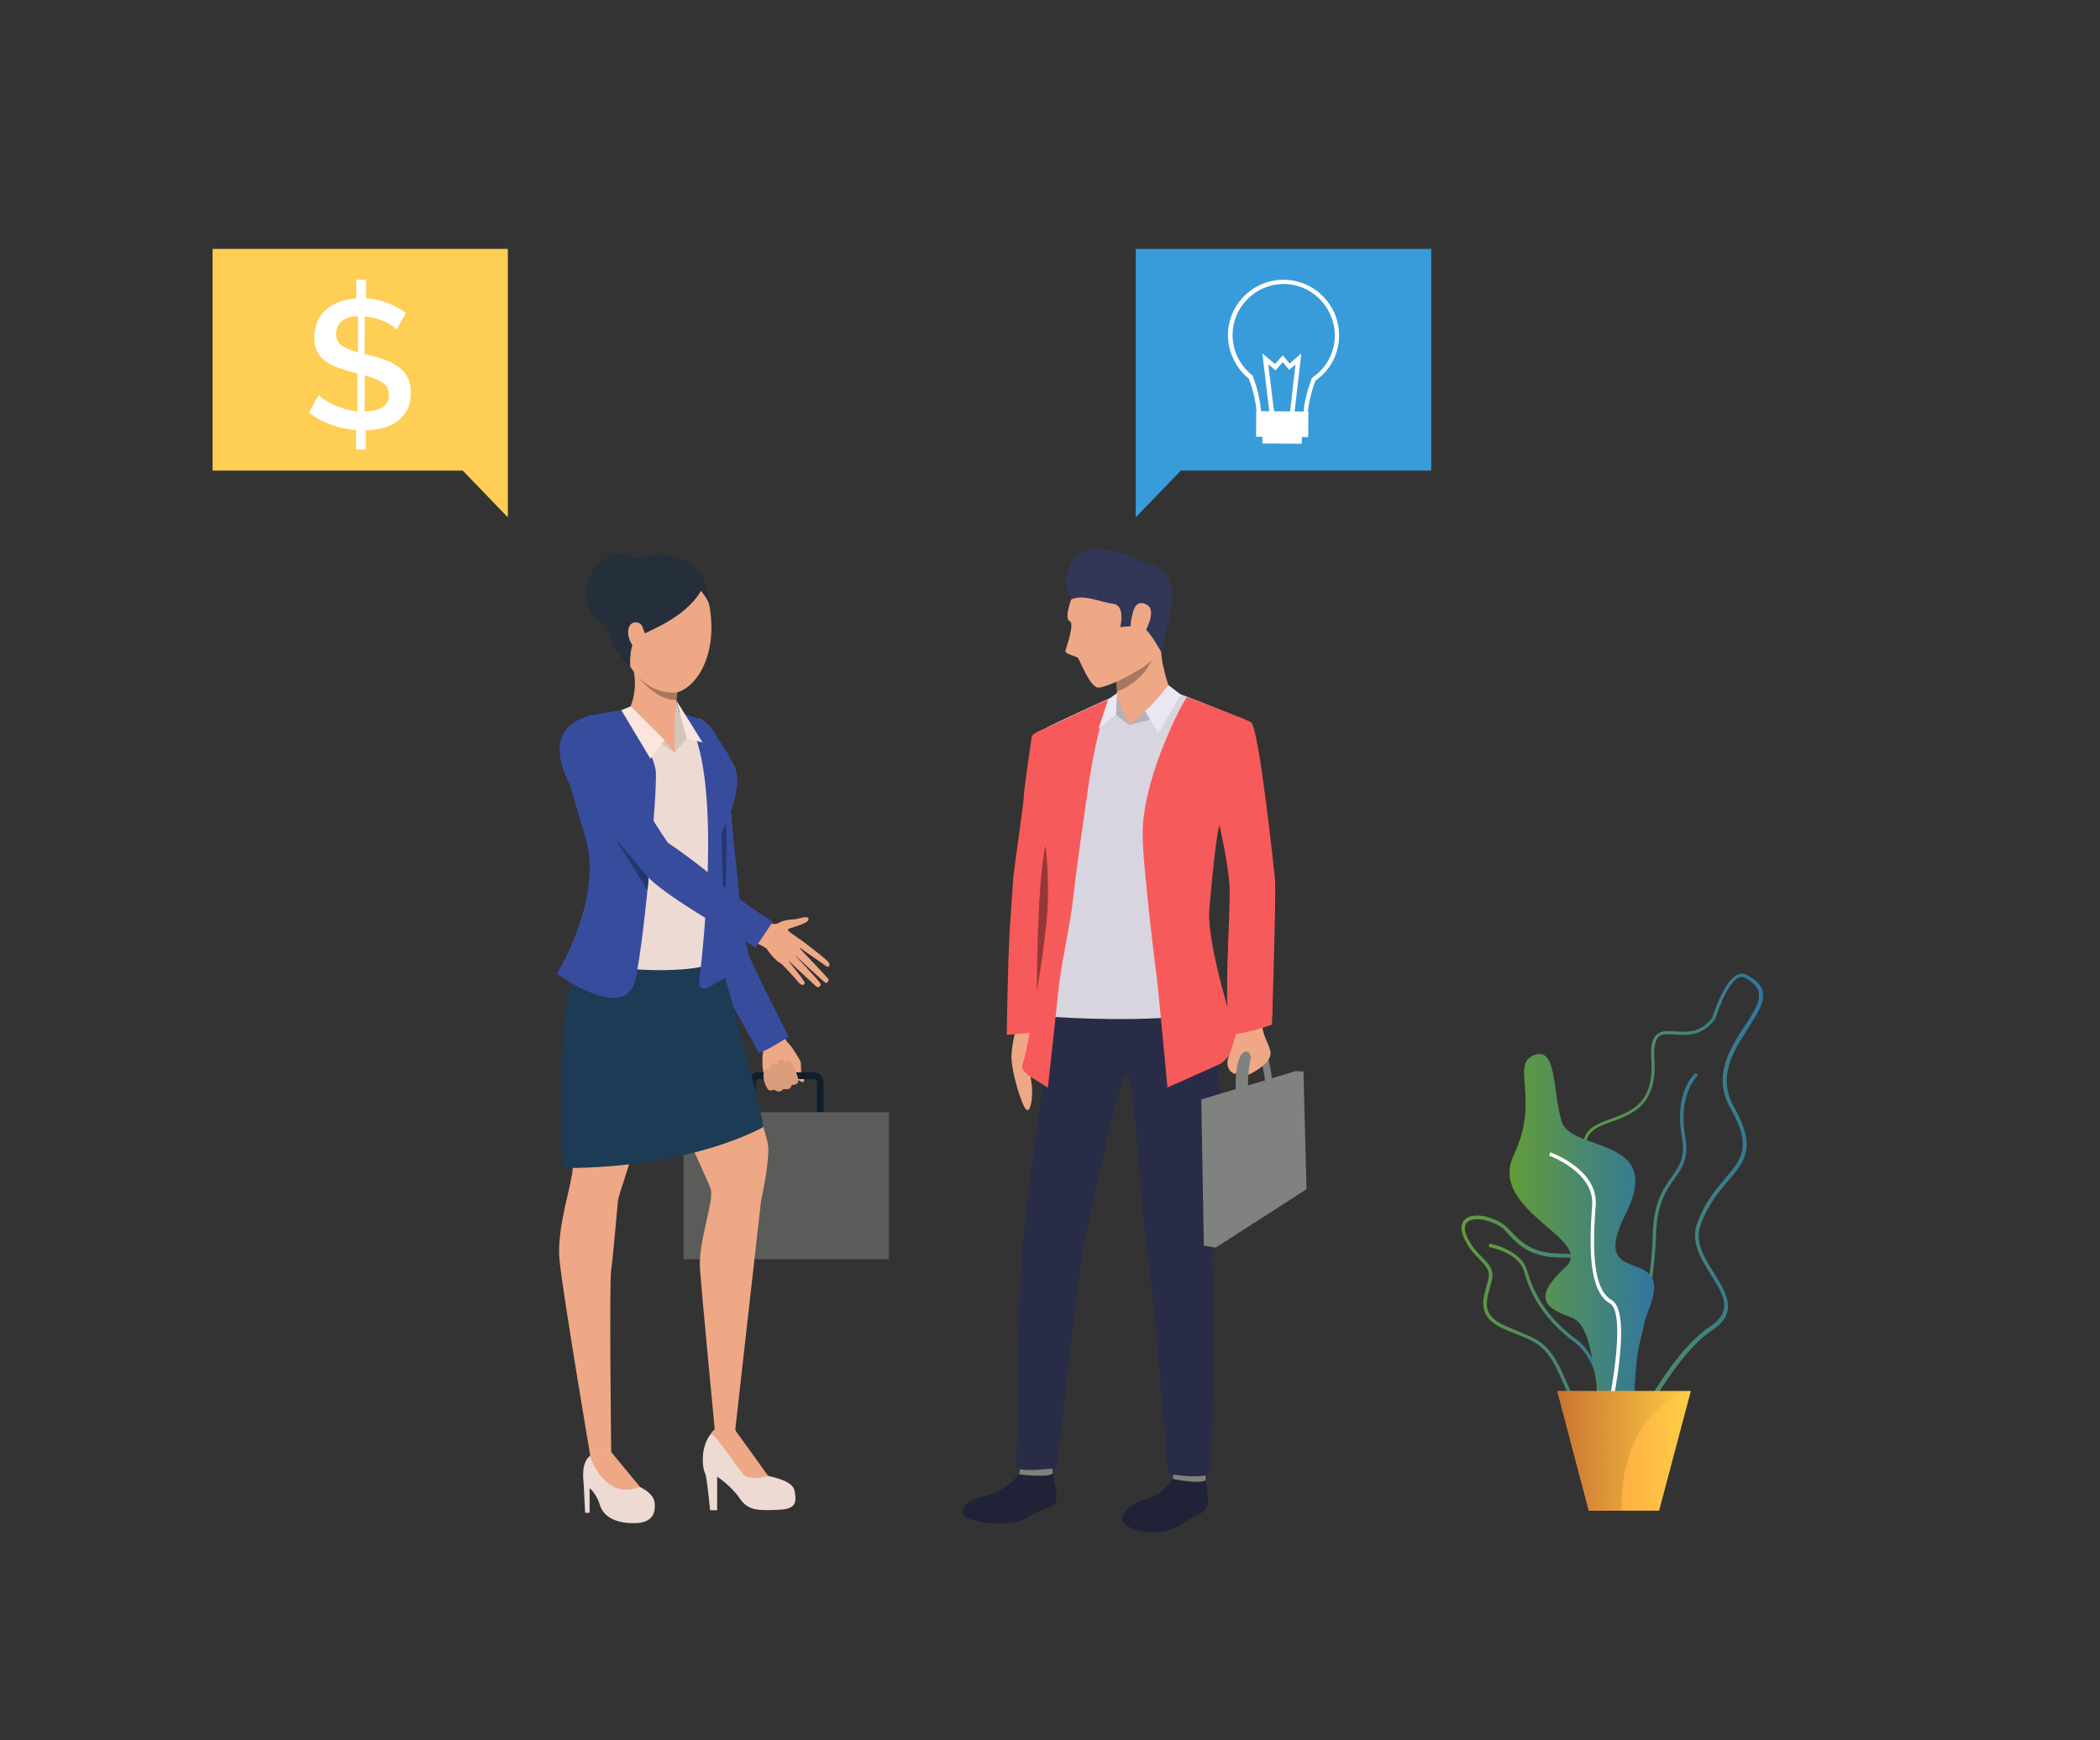 <?xml version="1.0" encoding="utf-8"?>
<!-- Generator: Adobe Illustrator 24.0.3, SVG Export Plug-In . SVG Version: 6.00 Build 0)  -->
<svg version="1.1" id="_x32_71e5882-3c8d-41ed-8a0a-1cb2b4d0cbc1"
	 xmlns="http://www.w3.org/2000/svg" xmlns:xlink="http://www.w3.org/1999/xlink" x="0px" y="0px" viewBox="0 0 894 741"
	 style="enable-background:new 0 0 894 741;" xml:space="preserve">
<rect x="0" y="0" width="894" height="741" fill="#333333" stroke="none"/>
<style type="text/css">
	.st0{fill:url(#SVGID_1_);}
	.st1{fill:url(#SVGID_2_);}
	.st2{fill:url(#SVGID_3_);}
	.st3{fill:url(#SVGID_4_);}
	.st4{fill:url(#SVGID_5_);}
	.st5{fill:#FFFFFF;}
	.st6{fill:url(#SVGID_6_);}
	.st7{fill:url(#SVGID_7_);}
	.st8{fill:#EEA886;}
	.st9{fill:#0E1E2B;}
	.st10{fill:#595C59;}
	.st11{fill:#384C9E;}
	.st12{fill:#EDDAD3;}
	.st13{fill:#1D3B54;}
	.st14{fill:#D6C5BE;}
	.st15{fill:#252E3B;}
	.st16{fill:#FAE6DE;}
	.st17{fill:#A77860;}
	.st18{fill:#27356E;}
	.st19{fill:#DB9C7C;}
	.st20{fill:#F75A5A;}
	.st21{fill:#202338;}
	.st22{fill:#81807E;}
	.st23{fill:#292C47;}
	.st24{fill:#D8D5E0;}
	.st25{fill:#5D676C;}
	.st26{fill:#7F827F;}
	.st27{fill:#B4B1BA;}
	.st28{fill:#EAE6F2;}
	.st29{fill:#963737;}
	.st30{fill:#323657;}
	.st31{fill:#389CDA;}
	.st32{fill:#FFCE55;}
</style>
<title>team spirit</title>
<g>
	<g>
		
			<linearGradient id="SVGID_1_" gradientUnits="userSpaceOnUse" x1="-4805.844" y1="725.8" x2="-4767.09" y2="725.8" gradientTransform="matrix(-1 0 0 1 -4083.1 -196)">
			<stop  offset="0" style="stop-color:#3076A1"/>
			<stop  offset="1" style="stop-color:#639C38"/>
		</linearGradient>
		<path class="st0" d="M684.8,602.8c9-6.3,19.5-50.4,20.2-76.8c0.3-13.5,4.3-19,7.8-24c3.4-4.7,6.3-8.8,4.6-18.2
			c-3.2-17.9,5.2-25.7,5.4-25.8l-1-1.2c-0.4,0.3-9.2,8.3-5.8,27.2c1.6,8.8-1,12.4-4.3,17.1c-3.5,4.9-7.8,10.9-8.1,24.8
			c-0.7,28.2-11.4,69.9-19.5,75.5L684.8,602.8z"/>
	</g>
	<g>
		
			<linearGradient id="SVGID_2_" gradientUnits="userSpaceOnUse" x1="-4775.675" y1="757.905" x2="-4705.244" y2="757.905" gradientTransform="matrix(-1 0 0 1 -4083.1 -196)">
			<stop  offset="0" style="stop-color:#3076A1"/>
			<stop  offset="1" style="stop-color:#639C38"/>
		</linearGradient>
		<path class="st1" d="M665.9,589.9c-0.8-1.9-1.7-3.9-2.7-6c-5.1-10.8-9.7-12.7-17.2-15.6c-1.8-0.7-4-1.6-6.2-2.6
			c-10.8-4.9-8.7-12-6.9-18.3c0.2-0.9,0.5-1.7,0.7-2.6c0.9-3.7-0.9-5.5-3.6-8.4c-2.1-2.1-4.6-4.7-6.6-8.9c-2.2-4.5-1.1-7,0.2-8.2
			c2.7-2.6,9.1-2.2,15.1,1.2c1.8,1,3.4,2.6,5,4.3c3.8,4,8.5,8.9,20.5,9c6.9,0,10.6,1,12.5,3.1c2.2,2.5,1.8,6.2,1.2,11.3
			c-0.2,1.7-0.4,3.8-0.6,6c-0.8,12.9,6.8,22.3,6.9,22.4c4.6,5.5,10.2,16.7,7.8,23.7c-1,2.9-3.3,4.7-6.8,5.5
			c-1.4,0.2-2.6,0.4-3.8,0.4C673.1,606.1,670,599.1,665.9,589.9z M637.9,521.8c-5.3-2.9-11-3.5-13.3-1.3c-1.7,1.7-0.9,4.4,0.1,6.5
			c1.9,3.9,4.2,6.3,6.3,8.4c2.9,3,5.2,5.3,4.1,9.8c-0.2,0.9-0.5,1.8-0.7,2.6c-1.8,6.3-3.6,12.3,6,16.6c2.2,1,4.3,1.8,6.1,2.6
			c7.6,3,12.7,5,18.1,16.4c1,2.2,1.9,4.1,2.7,6c4.6,10.5,7.5,16.9,17.6,14.9c2.9-0.6,4.8-2.1,5.6-4.5c2.2-6.1-3-16.8-7.5-22.2
			c-0.3-0.4-8.1-9.9-7.2-23.4c0.2-2.2,0.3-4.2,0.6-6c0.5-4.7,0.9-8.2-0.8-10.1c-1.6-1.8-5.1-2.6-11.4-2.6
			c-12.6-0.1-17.6-5.3-21.6-9.4C641,524.2,639.6,522.7,637.9,521.8L637.9,521.8z"/>
	</g>
	<g>
		
			<linearGradient id="SVGID_3_" gradientUnits="userSpaceOnUse" x1="-4769.7" y1="768.1" x2="-4716.899" y2="768.1" gradientTransform="matrix(-1 0 0 1 -4083.1 -196)">
			<stop  offset="0" style="stop-color:#3076A1"/>
			<stop  offset="1" style="stop-color:#639C38"/>
		</linearGradient>
		<path class="st2" d="M685.1,614.7l1.5-0.1c-0.1-1.4-2-34.4-15.2-44c-14.5-10.6-19-21.9-21.3-29.6c-2.6-9-15.7-11.4-16.1-11.5
			l-0.2,1.5c0.2,0,12.7,2.3,15,10.4c2.2,7.9,7,19.5,21.8,30.4C683.2,581.1,685.1,614.4,685.1,614.7z"/>
	</g>
	<g>
		
			<linearGradient id="SVGID_4_" gradientUnits="userSpaceOnUse" x1="-4833.541" y1="714.712" x2="-4754.151" y2="714.712" gradientTransform="matrix(-1 0 0 1 -4083.1 -196)">
			<stop  offset="0" style="stop-color:#3076A1"/>
			<stop  offset="1" style="stop-color:#639C38"/>
		</linearGradient>
		<path class="st3" d="M682.6,622.1c-3.1-1.6-3-7.8-2.8-17.2c0.2-11.9,0.5-28.2-5.7-43.2c-6.6-16-0.7-20.6,5-25.1
			c6.4-5.1,12.4-9.9,0.8-31.3c-5.3-9.9-7-16.6-5.3-21s6.4-6.1,11.3-7.9c8.6-3.1,18.3-6.7,17.1-24.9c-0.4-5.5,0.2-9,2.1-10.8
			c2-1.9,4.8-1.7,8.1-1.5c5.1,0.3,10.7,0.7,15.7-5.7c0.5-1.7,5.2-16.1,10.9-18.5c1.2-0.5,2.3-0.5,3.5,0l0,0c3.9,1.9,6.2,4.1,7,6.8
			c1.3,4.7-2.2,9.9-6.1,16.1c-6.2,9.6-13.3,20.5-6,33.5c9.7,17.1,4.6,23.2-2.5,31.5c-4.1,4.7-8.7,10.2-11.8,19
			c-2.5,7,1.7,13.8,5.9,20.4c5.1,8.2,10.4,16.6-0.7,24c-18.5,12.2-36.7,51.8-36.8,52.2l-0.1,0.2l-0.2,0.1c-3.4,2.6-5.9,4-7.7,4
			C683.6,622.4,683.1,622.3,682.6,622.1z M728.1,564.8c9.9-6.5,5.5-13.7,0.3-21.9c-4.1-6.5-8.7-13.9-6-21.6c3.1-9,7.9-14.6,12-19.5
			c7-8.1,11.6-13.5,2.3-29.8c-7.8-13.7-0.2-25.6,6-35c3.8-5.8,7-10.8,5.9-14.9c-0.7-2.2-2.6-4.1-6.1-5.9l0,0c-0.7-0.3-1.4-0.3-2.2,0
			c-5.3,2.3-10.1,17.6-10.1,17.7v0.1l-0.1,0.1c-5.5,7.2-11.9,6.8-17.1,6.4c-3.1-0.2-5.5-0.4-7,1.1c-1.4,1.4-2,4.6-1.7,9.6
			c1.3,19.3-9.4,23.3-18.1,26.4c-4.9,1.7-9,3.3-10.5,7.1c-1.5,4.1,0.2,10.4,5.2,19.8c12.2,22.6,5.4,28-1.2,33.2
			c-5.5,4.4-10.8,8.4-4.6,23.4c6.4,15.3,6,31.8,5.9,43.8c-0.2,8.2-0.2,14.7,2,15.8c1.3,0.7,3.9-0.4,7.5-3.3
			C692.3,614.2,709.7,576.8,728.1,564.8z"/>
	</g>
	
		<linearGradient id="SVGID_5_" gradientUnits="userSpaceOnUse" x1="-4787.395" y1="726.082" x2="-4725.848" y2="726.082" gradientTransform="matrix(-1 0 0 1 -4083.1 -196)">
		<stop  offset="0" style="stop-color:#3076A1"/>
		<stop  offset="1" style="stop-color:#639C38"/>
	</linearGradient>
	<path class="st4" d="M653.4,449.2c9.4-3.2,7.5,14.9,11.4,28.3c4,13.4,44.1,5.9,27.3,39.4c-16.9,33.5,21.4,11.3,9.9,40.5
		c-11.4,29.2-1,60.6-13.4,52.7s-7-44.9-19.9-49.2c-12.9-4.4-15-9.5-2.2-21.4c12.8-11.9-33.5-23.8-22-47.8
		C655.9,467.6,642.6,453,653.4,449.2z"/>
	<g>
		<path class="st5" d="M684.3,608.1c1.2-5.1,11.3-49.1,1.8-54.5c-8.3-4.7-8.1-23-6.8-40.2c1.2-15.3-18.5-22.4-19.3-22.7l-0.5,1.4
			c0.2,0.1,19.4,7,18.3,21.2c-1.3,17.7-1.5,36.5,7.5,41.7c7.1,4.1,0.6,39.5-2.6,52.8L684.3,608.1z"/>
	</g>
	
		<linearGradient id="SVGID_6_" gradientUnits="userSpaceOnUse" x1="649.023" y1="813.85" x2="705.822" y2="813.85" gradientTransform="matrix(1 0 0 1 13.977 -196)">
		<stop  offset="0" style="stop-color:#FF9340"/>
		<stop  offset="1" style="stop-color:#FFCE45"/>
	</linearGradient>
	<polygon class="st6" points="719.8,592.4 706.3,643.3 676.4,643.3 663,592.4 	"/>
	
		<linearGradient id="SVGID_7_" gradientUnits="userSpaceOnUse" x1="649.023" y1="813.85" x2="705.822" y2="813.85" gradientTransform="matrix(1 0 0 1 13.977 -196)">
		<stop  offset="0" style="stop-color:#C97332"/>
		<stop  offset="1" style="stop-color:#FFCE45"/>
	</linearGradient>
	<path class="st7" d="M719.8,592.4c0,0-29.6,5.5-29.6,50.9h-13.8L663,592.4H719.8L719.8,592.4z"/>
</g>
<g>
	<g>
		<g>
			<g>
				<g>
					<path class="st8" d="M331.5,438.4c0,0,1.8,1.7,2.4,3.3c0.5,1.3,2.1,3,2.9,3.9c0.8,1,3.7,5.5,4.1,6.7c0.2,0.5-0.1,4.1,0.4,5.1
						s1.6,2.9,0.7,3.3s-2.4-1.1-2.4-1.1s0.4,0.9-0.3,1.5c-1.3,1.1-2.3,0.6-2.3,0.6s-0.3,1.2-0.9,1.5c-1.5,0.7-2.4,0.2-2.4,0.2
						s-0.5,0.8-1.6,1c-1.4,0.3-2.3-0.8-2.3-0.8s-1.7,0.8-2.4,0.1c-0.7-0.7-0.9-1.6-1.3-2.3c-0.4-0.7-2.2-7.5-1.3-12.9
						c0.9-5.4-3.3-9.4-3.3-9.4L331.5,438.4z"/>
				</g>
			</g>
		</g>
		<g>
			<path class="st9" d="M346.3,479.9H323c-2.4,0-4.3-1.9-4.3-4.3v-14.7c0-2.4,1.9-4.3,4.3-4.3h23.3c2.4,0,4.3,1.9,4.3,4.3v14.7
				C350.6,478,348.7,479.9,346.3,479.9z M323.1,459.5c-0.8,0-1.4,0.6-1.4,1.4v14.7c0,0.8,0.6,1.4,1.4,1.4h23.3
				c0.8,0,1.4-0.6,1.4-1.4v-14.7c0-0.8-0.6-1.4-1.4-1.4H323.1z"/>
		</g>
		<g>
			<rect x="291" y="473.6" class="st10" width="87.4" height="62.6"/>
		</g>
		<g>
			<path class="st8" d="M297.6,306.1c0,0-4.5,0.1-6.4,13.4c-1.9,13.4,1.7,19,2.1,24.5c0.4,5.6,7,41.5,7.1,43.1
				c0.2,1.6,1.1,20.7,3.6,25.8c2.5,5.1,21.3,33.9,21.5,35.3c0.3,1.4,9.1-5,9.1-5S320,412.5,319.1,409s-6.8-21.5-5.8-26.9
				c0.9-5.5-2.6-35.7-2.3-39C311.4,339.6,306.2,308.1,297.6,306.1z"/>
		</g>
		<g>
			<path class="st11" d="M297.6,306.1c0,0-4.5,0.1-6.4,13.4c-1.9,13.4-0.2,18.2,1,24c1.1,5.5,4.8,39,5,40.6s4.6,21.8,6.9,28.9
				c1.8,5.4,18.5,33.7,18.7,35.1c0.3,1.4,13-6.6,13-6.6s-16.3-31.9-17.2-35.4c-0.9-3.5-3.6-15.7-3.7-21.2
				c-0.1-6.5-4.2-38.6-3.9-41.9C311.4,339.6,310.1,310.7,297.6,306.1z"/>
		</g>
		<path class="st12" d="M260.1,618.2c0,0,7.8,11.6,10.9,14.4c0,0,7.2,2.5,7.7,7.4c0.3,3.2,0,8.4-8.2,8.6c-8.3,0.2-13.6-2.7-15.1-7.7
			s-4.4-7.2-4.4-7.2v10.5h-1.9c0,0-0.5-10.1-0.6-12s-1.3-9,2.6-12.2C255.1,616.8,260.1,618.2,260.1,618.2z"/>
		<path class="st12" d="M313,608.9c0,0,1.3,3.2,3.9,6.5c1.9,2.4,7.7,12.4,10.2,13.1c2.6,0.7,10.5,2.1,11.2,6.5s1,7.6-6.7,7.9
			c-7.8,0.3-12.9,0.8-16.6-4.7s-9.7-9.4-9.7-9.4v14.3h-3c0,0-1.4-14.8-2.2-15.9c-0.8-1-2.9-12.4,4.3-18.4
			C311.6,603,313,608.9,313,608.9z"/>
		<path class="st8" d="M254.9,394.8c0,0-9.8,12.8-12.5,28s1.6,66.1,1.5,73.6s-7.1,26.2-5.7,40.3c1.4,14.1,13.1,83.3,13.1,83.3
			l8.9-1.8c0,0-0.9-71.7,0-77.6c0.9-5.9,2.6-27.6,3-30c0.3-2.4,22.2-66.6,22.2-77.5C285.3,422.1,278.6,376.9,254.9,394.8z"/>
		<path class="st8" d="M304.3,399.8c0,0,16.2,61.7,18.1,70.3c1.9,8.5,4.7,15.6,4.7,19.2c0,8.4-3.1,21.9-3.1,21.9l-11,97.7h-8.7
			c0,0-5.5-57.1-6.3-68.6c-0.9-11.5,6.3-29.3,4.5-34.2c-1.7-4.9-28.1-61.2-28.1-61.2S254.5,381.9,304.3,399.8z"/>
		<path class="st8" d="M272.4,633.1c0,0-6.8,3.5-13-1.1s-8.2-12-8.2-12l8.9-1.8L272.4,633.1z"/>
		<path class="st8" d="M327.1,628.6c0,0-7,1.7-9.7,0s-11.8-17.1-14.8-18c0,0,2.9-5.9,10.3-1.6C313,608.9,325.2,626,327.1,628.6z"/>
		<path class="st13" d="M325,479.9c0,0-29.7,17.5-85.4,17.5c0,0-3.2-64.6,4.9-82.8s61.8-6.9,61.8-6.9S323.1,466.5,325,479.9z"/>
		<g>
			<path class="st12" d="M284.5,301.3c0,0,8.6,4.1,11.6,4.7c3,0.6,14.6,15.7,16.7,21.2c2,5.5,0,13.8-4.2,23.5s-0.2,13-2.2,22.7
				c-1.9,9.7-3.6,30.3-3.2,35.7c0.4,5.4-48.5,6.4-59.7-3.4c0,0,11.2-16.8,12.6-19.2c1.4-2.4,0.2-15.5-1.1-18.8
				c-1.3-3.4-10.1-31.9-10.1-31.9s-7.2-21.9-0.7-27c5.6-4.4,21-5.9,23.8-6.9C270.8,300.8,278.8,300.4,284.5,301.3z"/>
		</g>
		<g>
			<path class="st14" d="M287.2,320.5l5.2-6.1l-4.6-16.2C287.9,298.2,286.4,307.2,287.2,320.5z"/>
		</g>
		<g>
			<path class="st8" d="M273.6,240c5.1-1.8,24-6.2,28.4,17.9s-8.9,41.3-21.1,36.7c-12.2-4.6-19.8-21.2-20.5-33.9
				C259.6,247.9,267.1,242.3,273.6,240z"/>
		</g>
		<g>
			<path class="st15" d="M302,257.8c0,0,0.9-20.6-19.6-21.3s-26,16.2-24.3,28.5c1.7,12.3,10.2,18.8,10.2,18.8s-0.7-10,3.2-12.5
				c4-2.6,19.9-7.7,26.9-19.7C298.3,251.5,301.6,255.3,302,257.8z"/>
		</g>
		<g>
			<path class="st15" d="M276.4,255.7c-2.7,8.2-10.7,13-17.9,10.6c-7.2-2.4-10.8-10.9-8.1-19.1c2.7-8.2,10.7-13,17.9-10.6
				C275.5,238.9,279.1,247.4,276.4,255.7z"/>
		</g>
		<g>
			<path class="st8" d="M288.6,291.3c0,0-1.7,15.8-1.4,21c0,0-9,9-19.2-10.5c0,0,4.3-8,1.1-19C265.9,271.9,288.6,291.3,288.6,291.3z
				"/>
		</g>
		<g>
			<polygon class="st8" points="287.2,312.3 287.2,320.5 276.9,312.8 			"/>
		</g>
		<g>
			<polygon class="st14" points="287.2,320.5 282.9,315.2 268.5,300.8 263.8,305.3 			"/>
		</g>
		<g>
			<path class="st11" d="M266.5,302.2c0,0,12.1,18.4,12.7,26.5c0.6,8.1-4.5,68.6-8.6,88.1s-33.5-2.2-33.5-2.2s19.8-32,12.2-57.6
				c-7.6-25.6-10.3-35.9-10.3-35.9s2.6-14.3,11.9-16.3C258.9,303.1,266.5,302.2,266.5,302.2z"/>
		</g>
		<g>
			<path class="st11" d="M313.6,329.6c0,0,2.2,7.7-6.3,24.8c0,0,0.1,21.9,0.4,28.7c0.2,6.8,1.9,32.7,1.9,32.7l-8.4,4.9
				c-1.7,1-3.8-0.4-3.6-2.3c2.4-19.7,10.1-94.3-6.6-114.3l6.7,2C297.6,306.1,309.5,315.9,313.6,329.6z"/>
		</g>
		<g>
			<path class="st8" d="M273.5,266.9c-0.7-1.9-3.2-2.4-4.7-1.3c-1.4,1.1-2.3,4.3,0,8.5C271.1,278.2,279.2,281.2,273.5,266.9z"/>
		</g>
		<g>
			<polygon class="st16" points="292.5,314.4 299.1,316.2 287.9,298.2 			"/>
		</g>
		<g>
			<polygon class="st16" points="282.9,315.2 276.9,323.1 264.5,302.4 268.5,300.8 			"/>
		</g>
		<g>
			<path class="st17" d="M288.2,294.8l-0.3,3.2c0,0-7.1,1.3-16.5-10C271.5,287.9,278.1,296,288.2,294.8z"/>
		</g>
		<g>
			<g>
				<g>
					<path class="st8" d="M324.9,391.8c0,0,4.2,2.7,6.6,1.2c2.1-1.3,5.6-1.5,6.7-1.5c1.5-0.1,5.9-2,6-0.1s-7.2,3.5-8.6,4.2
						c-1.5,0.7,5,3.8,5.7,5.3s-5.1,11.8-9.2,9.2c-4.2-2.7-6.8-8.2-7.7-8.6c-0.8-0.3-3.1-1.8-3.1-1.8L324.9,391.8z"/>
				</g>
			</g>
		</g>
		<g>
			<path class="st8" d="M245.3,307.7c0,0,5.8-1.4,10.9,4c5,5.4,7.6,14.3,8.9,17.2s18,29.5,18.9,30.1c1,0.6,17.9,14.3,25.6,21.6
				c7.7,7.3,22.6,15.5,22.6,15.5l-5.6,7.9c0,0-45.5-24.2-51.2-33.1c-5.8-8.9-28.7-33.5-28.7-33.5S232.9,316.7,245.3,307.7z"/>
		</g>
		<g>
			<g>
				<g>
					<path class="st8" d="M340.5,399.9c0,0,12.2,9,12.5,10.3s-0.2,1.9-1.4,1.1c-1.2-0.8-12-8.3-12-8.3s12.6,13.1,13.1,14
						c0.3,0.6-0.7,1.9-1.3,1.5c-0.7-0.4-13.9-12.6-13.9-12.6s11.8,12.2,11.9,13.2c0.1,0.8-1,1.8-2,0.9c-0.9-0.8-12.5-11.6-12.5-11.6
						s8,9.4,7.7,10.3c-0.2,0.5-1,1.7-3-0.8s-7.3-7.9-7.3-7.9L340.5,399.9z"/>
				</g>
			</g>
		</g>
		<path class="st18" d="M309.2,350.2c0,0,0.4,27.3-1.3,40.5l-0.7-36.2L309.2,350.2z"/>
		<g>
			<path class="st11" d="M248.3,305.7c0,0,3.3,0.6,8.4,6c5,5.4,7.6,14.3,8.9,17.2s18,29.5,18.9,30.1c1,0.6,14.8,10.1,22.5,17.4
				s22,16.1,22,16.1l-7.3,10.9c0,0-40.1-22.2-46.4-30.7c-6.8-9-31-35.5-31-35.5S228.4,313,248.3,305.7z"/>
		</g>
		<g>
			<g>
				<path class="st19" d="M339.7,459c0,0-1.6-6.1-3.5-7c-2-0.9-1.5,1.3-1.5,1.3s-0.4-2.2-2.2-2.1c-1.8,0.1-1.2,2.7-1.2,2.7
					s-0.8-1.6-2.5-0.8c-1.7,0.8-0.7,2.8-0.7,2.8s-2.3-1.7-2.9,0.6c-0.9,3.8,1.8,7.5,1.8,7.5s1,0.8,2.6,0c0,0,1.9,2,4-0.3
					c0,0,3.1,0.9,3.4-1.7C337.1,462,340.6,462.4,339.7,459z"/>
			</g>
		</g>
		<path class="st18" d="M275.6,379.1L261.9,357c0,0,11.7,13.8,12.9,15.3c1.2,1.5,1.3,1.6,1.3,1.6S275.8,378.3,275.6,379.1z"/>
	</g>
	<g>
		<path class="st8" d="M441.1,431.5c0,0,1,4.3,2.6,8.7c0.8,2.1,1.2,16.2,1.1,18c-0.1,1.5-1.1,0.6-1.6-0.4c-0.3-0.6-1.2-5.4-2.1-8
			c-0.8-2.2-1.4-3-1.8-2.3c-0.4,0.7-1.1,9.8-0.2,13.6c0.8,3.9,0,12.8-2.1,11.5c-2-1.3-6.8-17.4-6.4-23.5c0.4-6.1,2.6-13.7,2.6-13.7
			L441.1,431.5z"/>
		<g>
			<path class="st20" d="M439.2,439.7c0,0,6.6-44.2,8.4-52.5c0.8-3.8,3-13.3,4.4-21c0.5-2.6,0.8-5.2,1.2-7.8l0,0
				c1.3-10.3,1.6-19.7,1.6-19.7s5.8-26.4-10.9-28c0,0-4.5,1.4-4.7,3.2c-1,7.1-3.3,22.3-3.4,25.9c-0.1,2.9-4.4,32.5-4.4,33.6
				c-0.1,2-1.1,15.7-1.5,21.8c-0.9,14.1-1.3,45.5-1.3,45.5L439.2,439.7z"/>
		</g>
		<g>
			<path class="st21" d="M433.9,627.9c0,0-6.4,7.2-13,8.7c-6.5,1.5-11.1,3.4-11.1,7.5s18.8,6.8,26.2,2.7c11.1-6.2,12.3-4.3,13.5-7.4
				c1.2-3.1-1.5-11.4-1.4-12.4C448.2,625.8,433.9,627.9,433.9,627.9z"/>
		</g>
		<g>
			<path class="st21" d="M499.4,629.7c0,0-4.7,7-11.1,8.6c-6.2,1.6-10.3,4.6-10.6,8.6s14.7,9.2,25.2,2.2c6.9-4.6,9.5-4.4,10.9-7.3
				c1.4-2.9-0.7-11.2-0.6-12.1C513.5,628.6,499.4,629.7,499.4,629.7z"/>
		</g>
		<g>
			<path class="st22" d="M434.6,624.4c0,0-0.8,3.4-0.7,3.4c0.1,0.1,14.7,1.8,14.3-0.9c-0.4-2.2-0.9-4.6-0.9-4.6L434.6,624.4z"/>
		</g>
		<g>
			<path class="st22" d="M499.6,626.3c0,0-0.3,3.4-0.2,3.5s14,2.7,13.9,0c-0.1-2.1-0.9-4.7-0.9-4.7L499.6,626.3z"/>
		</g>
		<g>
			<path class="st23" d="M447.9,423.2c0,0-5.3,51.5-8.1,69.1c-3.2,20.6-4.3,37.6-5.2,48.3c-1.1,13.4-1.3,79.4-2.1,83.3
				s17.6,1.1,17.6,1.1s9-86.2,12.4-100.5c3.1-13.3,14.8-70.6,17.6-66.9c2.9,3.6,6.4,66.8,8.5,77.3s8.6,92.6,8.6,92.6
				s14.6,2.9,18.5-0.4c0,0,1.8-70.8,0.4-90.5c-0.5-7.5,8.8-89.9-3.1-123.1C506.6,396.1,447.9,423.2,447.9,423.2z"/>
		</g>
		<g>
			<path class="st24" d="M538.7,430.5c0,0-8.9,2.7-12.7,2c-3.7-0.7-1.9-46.6-2-56.2c-0.1-7.8-4.4-28.2-4.4-28.2l0,0l0,0l0,0
				c-0.4,1.5-6.1,22.8-6.3,33c-0.2,10.6,1.4,51.1,1.4,51.1l-14.2,6.7l-49.2,1.4l-7.2,0.1c0,0,1.1-24,1.6-32.2
				c0.3-5.2,1.3-14.6,1-23.7c0,0,0.2-9.6-0.8-13.8c-0.1-18.3-1.2-36.4-1.2-36.4c-0.6-8.3-1-16-1.3-23.3c2-1.1,4.4-2.3,6.3-3.2
				c6-2.8,14.2-6.7,19.6-9.1c3.1-1.4,6.2-2.5,6.2-2.5s21.3-2,23-1.9c0.5,0,3.2,1,6.7,2.3c7.5,2.9,22.1,8.7,24.4,10.4
				c3.4,2.4,10.6,60.2,10.9,64.2C541,378.6,538.7,430.5,538.7,430.5z"/>
		</g>
		<g>
			<path class="st8" d="M498.3,294.4c-1.6,14.3-17.5,14.3-17.5,14.3s-6.6-5.8-6.4-10c0-0.1,0-0.2,0-0.3c0.1-0.8,1-1.8,1.1-3.3
				c0-0.2,0-0.4,0-0.7c0-0.2,0-0.4,0-0.6c0-1.1-0.1-2.2-0.1-2.9c0-0.3,0-0.5-0.1-0.7c0-0.3,0-0.4,0-0.4s2.6-2.7,5.8-5.9
				c5.7-5.6,13.5-12.8,13.5-10c0,0.2,0,0.3-0.1,0.5C493.3,280.9,498.3,294.4,498.3,294.4z"/>
		</g>
		<g>
			<path class="st25" d="M496.9,412.8c0,0,1.3,8.1,1.4,10.2l2.7-0.5c0,0-0.8-8.6-1.2-10L496.9,412.8z"/>
		</g>
		<g>
			<path class="st26" d="M541.5,460.1c0,0-0.8-11.4-3.9-13.1c-3-1.7-1.2,1.8-1.2,1.8s1.8,8.2,2.2,11.6
				C538.7,460.5,541.5,460.1,541.5,460.1z"/>
		</g>
		<g>
			<g>
				<polygon class="st26" points="511.4,468.2 551.6,456.1 552.2,505.8 512.5,530.4 				"/>
			</g>
		</g>
		<g>
			<polygon class="st26" points="512.5,530.4 517.5,531.3 556.2,506.4 554.9,456.3 551.6,456.1 			"/>
		</g>
		<path class="st27" d="M487.5,302.9l-6.6,5.9c0,0,7.6-0.5,9.1-1.8L487.5,302.9z"/>
		<path class="st23" d="M445.5,432.8c0,0,31.1,2.6,58.4,0v8.9c0,0-40.9,5.9-59.7-1.7L445.5,432.8z"/>
		<g>
			<path class="st20" d="M469.3,298.9c-1.7,0.8-3.8,1.7-5.9,2.7c-4.5,2.1-9.6,4.5-13.7,6.4c-2.1,1-4.8,2.2-6.8,3.1
				c0.2,7.3,0.6,15.2,1.2,23.7c0,0,0.6,20.6,1.8,40.2c0.4,2.8,0.6,5.7,0.4,8.6c-0.3,3.8-0.7,8-1.2,12.4c0,0.1,0,0.1,0,0.2
				c-0.1,1-0.2,2.1-0.4,3.1l0,0c-2.6,21.8-7.1,46.8-9.5,54.3c-0.5,1.6,1.2,3,2.4,4.2l8.5,5.4c0,0,3.5-32.3,4.7-43.3
				c1.1-10.6,4.7-24.8,6.2-38.6l0,0c2-17.5,4.7-34.7,6.1-44.9c3.8-26.6,8.9-38.5,8.9-38.5L469.3,298.9z"/>
		</g>
		<g>
			<path class="st20" d="M523.4,376.8c0.7,8.9-3.1,57.9,0.7,58.6c3.7,0.7,17.5-2.3,17.5-2.3s1.7-52.9,1.2-58.5
				c-0.4-4-6.8-64.6-10.2-67c-2-1.4-16.5-6.6-23.6-9.4c-1.3-0.5-2.6-1-3.7-1.4c-1.5,1.7-17.5,31.3-18.8,55.5
				c-0.4,7.3,1.3,22.8,2.6,35.5c1.4,13.5,2.9,24,4.1,35.3c2.2,22.3,3.8,40,3.8,40l22.1-9.9c3.6-1.8,8.5-9.1,7.2-12.9
				c-5.1-14.3-11.6-38.8-11.6-51.4c0,0,2.5-30.8,4.4-37.6C519.1,351.2,522.5,365.5,523.4,376.8z"/>
		</g>
		<g>
			<path class="st8" d="M527.5,434.8c0,0-1.1,4.9-2.6,9.9s-2.9,6.5-2.2,9.4c0.5,2.1,2.9,3.7,3.5,3s0.8-9,4.2-9s-0.9,10.3,1.2,9.5
				c2-0.8,9.8-5.2,9.3-9.4c-0.6-4.2-3.8-7.1-3.6-13.4c0.1-5.7-1.7-8-1.7-8L527.5,434.8z"/>
		</g>
		<g>
			<g>
				<path class="st26" d="M530.1,447.8c0,0-4.6,1.2-4,16.7l5.2-0.9c0,0-0.2-8.5,1.3-13.2C532.5,450.3,532.2,447.3,530.1,447.8z"/>
			</g>
		</g>
		<g>
			<path class="st20" d="M522.8,401.6l0.2,39c0,0,7.8-0.3,18.5-4.3l0.7-55L522.8,401.6z"/>
		</g>
		<path class="st24" d="M473.6,303.9c0,0-0.6,8.1,6.3,8.3c6.9,0.2,12.4-6.4,12.4-6.4l-11.4,2.9l-7-5.9L473.6,303.9z"/>
		<path class="st28" d="M497.4,291.7c0,0-6.5,8.4-9.9,11.1l5.6,9.4l9.6-16.4L497.4,291.7z"/>
		<path class="st27" d="M475,304.4l5.9,4.4c0,0-5.2-9.4-5.3-13.6L475,304.4z"/>
		<polygon class="st28" points="475.6,295.1 471.8,297.8 467.6,310.4 475,304.4 		"/>
		<path class="st29" d="M445.1,360.1c0,0,1.7,14.5,0.8,27.8c-0.9,13.2-4.5,34.4-4.5,34.4S441.4,375.8,445.1,360.1z"/>
		<g>
			<path class="st8" d="M456.8,253.2c0,0-4.2,10.1-1.4,11.3c2.2,1-1.4,10.9-1.8,12.5c-0.4,1.6,4.1,2.2,5.2,3.1
				c1,0.9,5.1,12.7,8.8,12.7s19.5-7.5,23.5-12.6c4-5.1,5.4-26.5,1.5-35.1C488.7,236.6,464.2,235.5,456.8,253.2z"/>
		</g>
		<g>
			<path class="st30" d="M456,255.3c0,0-6.4-9.8,2.4-18.5c8.8-8.7,27.8,2.9,29.9,3.2c2,0.3,14,2.9,10,21.1
				c-3.5,16.2-3.9,16.6-3.9,16.6s-4.8-8.6-7-9.9c-3.5-2-10.5-0.7-10.5-0.7s2.4-9.3-3-10C468.6,256.5,461.2,252.8,456,255.3z"/>
		</g>
		<g>
			<path class="st8" d="M482.1,261.6c0.3-1.3,1.3-6.7,6.1-4.1c4.9,2.6-1.5,13.4-2.2,13.6S479.2,272.3,482.1,261.6z"/>
		</g>
		<path class="st17" d="M490.4,281c-0.1,0.3-3.7,9.1-14.8,13.5c0-0.2,0-0.4,0-0.6c0-1.1-0.1-2.2-0.1-2.9c0-0.3,0-0.5-0.1-0.7
			C475.4,290.3,487.3,284.7,490.4,281z"/>
	</g>
	<polygon class="st31" points="609.3,106 483.5,106 483.5,200.4 483.5,220.3 502.7,200.4 609.3,200.4 	"/>
	<polygon class="st32" points="90.5,106 216.2,106 216.2,200.4 216.2,220.3 197,200.4 90.5,200.4 	"/>
	<g>
		<g>
			<path class="st5" d="M544.9,184.4c-2.6-0.2-5-1.2-6.8-2.7c-2.1-1.8-3.2-4.2-3.2-6.7c-0.4-5-1.9-10.2-3.2-13.7
				c-6.1-4.9-9.4-12.5-8.9-20.3c1-13,12.4-22.8,25.4-21.8s22.8,12.4,21.8,25.4c-0.5,7.1-4.2,13.5-10,17.5c-1.8,4.8-2.8,9.2-3.2,13.1
				c-0.1,5.2-5,9.4-11.1,9.4C545.5,184.4,545.2,184.4,544.9,184.4z M548.1,121c-11.9-0.9-22.4,8.1-23.3,20
				c-0.6,7.3,2.6,14.3,8.3,18.8l0.2,0.2l0.1,0.3c1.4,3.7,3,9.2,3.4,14.6v0.1c0,2,0.9,3.9,2.6,5.3c1.7,1.5,4,2.3,6.5,2.3
				c5,0,9.1-3.3,9.1-7.5l0,0l0,0c0.3-4.1,1.5-8.8,3.4-13.9l0.1-0.3l0.3-0.2c5.5-3.7,8.9-9.7,9.4-16.3C569,132.4,560,121.9,548.1,121
				z"/>
		</g>
		<g>
			<polygon class="st5" points="540.5,176.3 537.4,150.5 542.8,155 546.1,151.3 549,154.8 554,150.5 551,176.3 549.1,176.1 
				551.5,155.2 548.8,157.5 546.1,154.2 543,157.7 539.9,155.1 542.5,176.1 			"/>
		</g>
		<g>
			
				<rect x="542.4" y="177.1" transform="matrix(6.716979e-03 -1 1 6.716979e-03 356.651 730.059)" class="st5" width="6.8" height="16.8"/>
		</g>
		<g>
			
				<rect x="540.4" y="169.6" transform="matrix(6.700198e-03 -1 1 6.700198e-03 361.51 725.244)" class="st5" width="10.9" height="22.2"/>
		</g>
	</g>
	<g>
		<path class="st5" d="M168.9,140.3c-0.5-0.5-1.2-1.1-2.1-1.7c-0.9-0.6-2-1.2-3.2-1.7s-2.5-1-3.9-1.4c-1.4-0.4-2.9-0.6-4.4-0.8
			l-0.1,16.1l1.5,0.3c2.8,0.7,5.3,1.4,7.6,2.3c2.3,0.8,4.2,1.9,5.7,3.1c1.6,1.2,2.8,2.7,3.6,4.4c0.9,1.7,1.3,3.9,1.3,6.4
			c0,2.8-0.5,5.1-1.5,7.1c-1,1.9-2.4,3.6-4.1,4.9s-3.8,2.3-6.1,2.9c-2.3,0.6-4.8,1-7.5,1v8.2h-4.1v-8.3c-3.7-0.3-7.3-1-10.7-2.3
			c-3.4-1.2-6.5-2.9-9.3-5.1l4-7.5c0.6,0.6,1.4,1.3,2.5,2s2.4,1.4,3.8,2.1c1.5,0.7,3.1,1.3,4.8,1.8c1.7,0.5,3.5,0.9,5.4,1.1
			l0.1-16.1c-0.3-0.1-0.6-0.2-1-0.3c-0.3-0.1-0.7-0.2-1-0.3c-2.8-0.7-5.2-1.5-7.2-2.3c-2.1-0.8-3.8-1.8-5.1-2.9
			c-1.3-1.1-2.4-2.5-3.1-4s-1-3.4-1-5.6c0-2.5,0.5-4.8,1.3-6.8c0.9-2,2.1-3.7,3.8-5.1c1.6-1.4,3.5-2.5,5.7-3.3
			c2.2-0.8,4.5-1.3,7.1-1.5v-7.9h4.1v7.9c3.4,0.2,6.5,0.9,9.4,2.1s5.4,2.5,7.6,4.2L168.9,140.3z M143.1,142.2c0,2.2,0.8,3.8,2.3,4.9
			s3.9,2.1,7,2.9v-15.4c-3.2,0.1-5.5,0.9-7,2.2C143.9,138.2,143.1,140,143.1,142.2z M165.6,168.2c0-2.3-0.9-4-2.7-5.2
			c-1.8-1.2-4.4-2.2-7.6-3.2l-0.1,15.4c3.3,0,5.9-0.7,7.7-1.8C164.7,172.2,165.6,170.5,165.6,168.2z"/>
	</g>
</g>
</svg>
